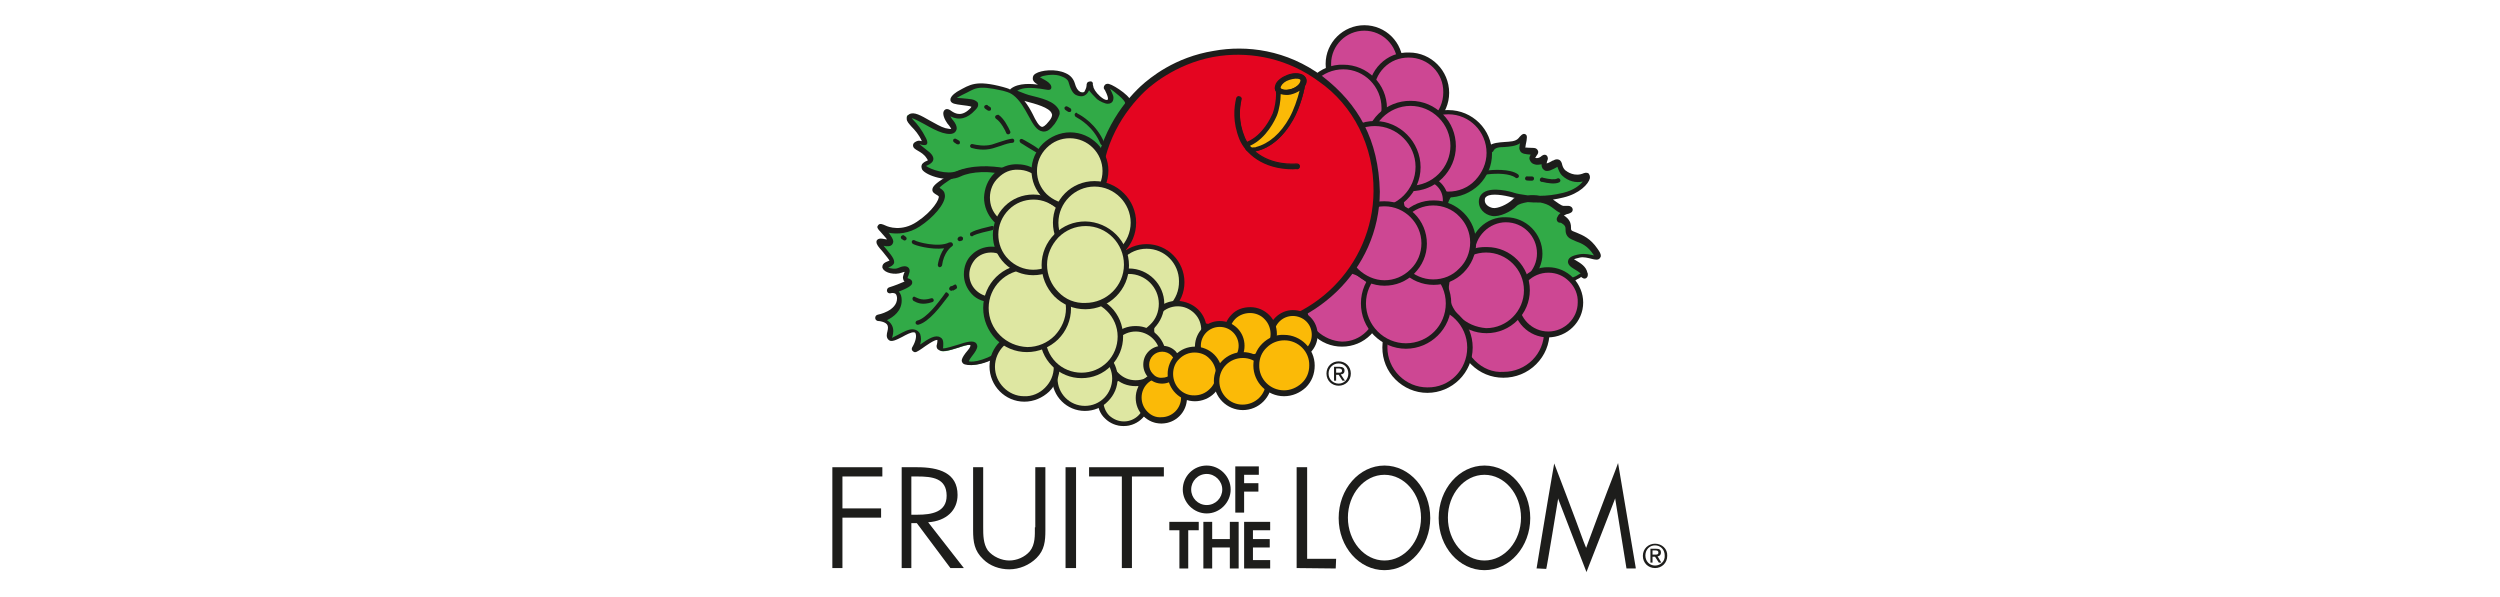 <?xml version="1.0" encoding="utf-8"?>
<!-- Generator: Adobe Illustrator 28.2.0, SVG Export Plug-In . SVG Version: 6.00 Build 0)  -->
<svg version="1.1" id="Livello_1" xmlns="http://www.w3.org/2000/svg" xmlns:xlink="http://www.w3.org/1999/xlink" x="0px" y="0px"
	 viewBox="0 0 595 142" style="enable-background:new 0 0 595 142;" xml:space="preserve">
<style type="text/css">
	.st0{fill:#31AA47;}
	.st1{fill:#1D1D1B;}
	.st2{fill:#CD4793;}
	.st3{fill:#E40520;}
	.st4{fill:#DEE7A2;}
	.st5{fill:#FBBA07;}
</style>
<g>
	<g>
		<path class="st0" d="M268.5,24.6c-0.2-2.1-5.5-5.1-5-4.1c0.5,1,2.2,3.3,0.5,3.6c-1.7,0.2-4.5-2.8-4.5-4.3c0-1.5,0.2,1.5-1,2
			c-1.2,0.5-2.7,0.2-3.5-2.5c-0.7-2.8-6-2.8-7.7-1.8c-1.7,1,0.5,1,1.7,2.8c1.2,1.8-5.2-1.3-8,1c-2.7,2.2,14,2,9.2,8
			c-4.8,6-4.5-6.8-11.7-8.3c-7.2-1.5-8-0.3-11.3,1.7c-3.2,2,6.6,0.4,4.1,3.2c-2.5,2.7-4.6,1.8-5.8,0.8c-1.2-1-0.8,1,0.5,2.5
			c1.3,1.5,1,2.5-1.7,1.7c-2.7-0.8-7-4.3-8.2-3.5c-1.2,0.7,1.7,2.1,3.5,5.8c0.7,1.5-0.2,0.2-1.7,0.7c-1.5,0.5,1.5,1,2.7,3
			c1.2,2,0,1.2-1,2.2c-1,1,5.1,3.5,8.4,2c5.9-2.8,18-0.3,22.4,5.5C254,51.8,269.2,33.1,268.5,24.6z"/>
	</g>
	<g>
		<path class="st0" d="M239.7,40.8c-1.7-0.4-8.9-2-14.2,1.5c-5,3.2-2.3,2.5-1.5,3.7c0.8,1.3-1.8,4.7-5.5,7.2c-3.2,2.1-6.5,1.7-8.2,1
			c-1.7-0.8-0.8-0.3,1,2c1.7,2.3-0.5,1.5-1.7,1.2c-1.5-0.2,0.7,1.7,2,3.5c1.2,1.8,0.7,1.5-0.8,2.3c-1.5,0.7,1.4,1.9,3.2,1.3
			c4-1.5,0,2.3,2,2.5c2.5,0.2-4.5,2.5-4.5,2.5s2.5-0.7,2.5,2c0,3.7-5.3,4.7-5.3,4.7s4,0,3,3.5c-1,3.5,3.6-1,5.8-0.7
			c1.8,0.3,1.2,2.8,0.2,4.5c-1,1.7,7.3-6.4,6-0.7c-0.8,3.2,12-4.4,7,1.5c-4.4,5.2,8.6,1.8,10.8-3.7C243,76.4,257.2,44.6,239.7,40.8z
			"/>
	</g>
	<g>
		<path class="st0" d="M354.7,35c1.6-1.4,5.6-0.1,7.2-2c1.2-1.3,1-0.5,0.5,1.5c-0.3,1.1-0.1,1.4,2.5,1.4c1.5,0-0.5,1.1-0.3,1.7
			c0.2,0.8,1.6,0.9,2.6,0.1c1.3-0.9,0,0.7,0.2,1.5c0.3,0.8,1.4,0.1,2.8-0.6c1.4-0.8,0.6,1,2,2.3c1.2,1.1,3.2,1.9,5.4,0.9
			c1.1-0.5-0.3,3.2-5.5,4.5c-5.2,1.2-9.5,0.7-12,0c-2.5-0.8-7.1-1.5-7.5,1c-0.3,1.6,1,2.8,2.5,3c1.5,0.3,4-1,5.2-2.2
			c1.3-1.2,6.3-2,9.2,0.3c3,2.3,2.2,1.3,3.7,1.5c1.5,0.3-1.5,0.5-2,1.5c-0.5,1,0,0,1.2,1.2c1.2,1.3,0,2.5,1.5,3.3
			c1.5,0.8,3.7,1,5.7,4c2,3-1,0.5-3.8,1c-2.8,0.5-2.5,1.2-1.8,1.7c0.7,0.5,2.7,1.3,3,2.8c0.2,1.5-0.5-0.5-1.3,0.2
			c-0.8,0.8-3,0.7-2,2.5c1,1.8-0.7-1-2-1.3C370.9,66.5,319.9,63.9,354.7,35z"/>
	</g>
	<g>
		<g>
			<path class="st1" d="M246.5,17.5c-0.5,0.3-0.7,0.6-0.7,1.2c0,0,0,0,0,0c0,0.6,0.5,1,1,1.3c0.2,0.1,0.5,0.3,0.8,0.5
				c-0.1,0-0.1-0.3-0.2-0.3c-1.9-0.3-5-0.5-6.8,0.9c-0.1,0.1-0.1,0.1-0.2,0.2c-0.5-0.3-1.1-0.4-1.7-0.6c-6.4-1.7-7.8-0.6-10.7,1
				c0,0-1.8,1-1.8,2c0,0.1,0,0.1,0,0.2c0.2,0.8,1.2,0.9,2.7,1.1c0.6,0.1,1.9,0.2,2.3,0.4c0,0-0.1,0.1-0.1,0.2
				c-2.1,2.3-3.7,1.5-4.7,0.8c-0.9-0.7-1.4-0.4-1.6-0.2c-0.2,0.2-0.3,0.5-0.3,0.8c0,1,0.9,2.4,1.4,2.9c0.3,0.4,0.4,0.6,0.5,0.8
				c-0.2,0-0.6,0-1.4-0.2c-1.1-0.3-2.4-1.1-3.7-1.8c-2.1-1.2-3.8-2.2-4.9-1.5c-0.5,0.3-0.6,0.6-0.6,0.9c0,0.1,0,0.1,0,0.2
				c0,0.6,0.5,1.1,1.1,1.8c0.8,0.8,1.8,1.9,2.5,3.5c-0.4-0.1-0.8-0.2-1.2,0c-0.2,0.1-0.8,0.3-0.9,0.9c0,0,0,0.1,0,0.1
				c0,0.6,0.5,0.9,1.2,1.3c0.7,0.4,1.5,0.9,2,1.7c0.2,0.3,0.3,0.4,0.3,0.6c-0.3,0.1-0.8,0.3-1.2,0.7c-0.2,0.2-0.3,0.5-0.3,0.8
				c0,0.2,0.1,0.5,0.2,0.7c1,1.4,6,3.1,9.1,1.6c5.3-2.5,16.8-0.4,21,5.2c0.5,0.7,1.7,1.7,4,0.8c6-2.3,16.1-16.3,15.5-23.3l0,0
				c0.9-1.3-3.9-4.4-5.1-4.7c-0.6-0.2-1,0.1-1.1,0.3c-0.1,0.1-0.2,0.3-0.2,0.5c0,0.1,0,0.3,0.1,0.4c0,0,0.2,0.3,0.2,0.3
				c0.6,1.2,0.7,1.7,0.7,2c0,0.1,0,0.1-0.1,0.2c0,0,0,0.1-0.1,0.1c-0.5,0-1-0.3-1.7-0.9c-1-0.9-1.6-1.9-1.6-2.4l-0.1-0.3
				c0,0,0,0,0,0c0-0.1,0-0.3,0-0.4c-0.1-0.4-0.4-0.5-0.8-0.4c-0.6,0.1-0.7,0.5-0.7,1c0,0.5-0.4,1.2-0.5,1.4c-0.3,0.4-0.8,0.2-1.1,0
				c-0.5-0.3-0.9-0.9-1.2-2c-0.3-1-1-1.9-2.2-2.4C251.2,16.3,247.8,16.7,246.5,17.5z M252.7,18.2c0.8,0.3,1.4,0.7,1.6,1.3
				c0.4,1.5,1,2.9,2,3.2c2.1,0.8,2.7-0.9,2.9-1.2c0.4,0.6,1.4,1.6,1.9,2.1c0.6,0.5,1.9,1.1,2.5,1.1c1.5,0,1.4-1.3,1.4-1.6
				c0-0.4-0.6-1.5-0.8-2c1.1,0.8,3.6,2.7,3.6,3.5c0,0.2,0,0.4,0,0.6c0,6.7-9.1,19.3-14.6,21.4c-1.5,0.6-2,0.1-2.3-0.3
				c-4.7-6.3-16.9-8.2-23.1-5.6c-2.4,1-6.4-0.4-7.4-1.2c0.1-0.1,3.2-1,0.9-3.2c-0.3-0.3-2.2-1.7-2.5-2c0.1,0,2.8,1.1,1.6-1.4
				c-1-2-2.1-3.4-3-4.3c-0.1-0.1-0.3-0.3-0.4-0.5c0.7,0.2,2.2,1,3.1,1.5c1.4,0.8,2.9,1.6,4.2,2c1.1,0.3,2.6,0.6,3.2-0.4
				c0.1-0.2,0.2-0.4,0.2-0.7c0-0.5-0.3-1.2-0.9-1.9c-0.3-0.3-0.4-0.6-0.6-0.9c2,1,4,0.6,5.9-1.5c0.4-0.4,0.7-0.8,0.7-1.2
				c0-0.2,0-0.4-0.1-0.6c-0.8-0.9-1.9-0.8-3.6-1c-0.2,0-1.2-0.1-1.4-0.1c0.3-0.2,1.5-0.8,1.5-0.8c2.9-1.3,2.9-2.4,9.5-0.9
				c0.7,0.2,1.5,0.4,2.1,0.8c0.1,0.1,0.3,0.2,0.3,0.2c1.7,1.3,2.7,3.2,3.7,5c1.1,2,1.9,3.5,3.4,3.7c1,0.1,1.7-0.4,2.8-1.8
				c0.8-1.1,1.2-2.3,1.2-2.4c0-0.3,0-0.6-0.1-0.8c-1.1-2.3-4.2-2.9-7.3-3.7c-1-0.3-2.1-0.8-2.7-1c1.4-0.9,3.7-0.7,5.4-0.5
				c1.5,0.2,2.5,0.6,2.7-0.1c0.3-1.3-2.1-2.2-2.7-2.6c0,0,0.7-0.3,0.7-0.3C249,17.9,251.1,17.5,252.7,18.2z M248,30.2
				c-0.7-0.1-1.5-1.5-2.2-3c-0.5-1-1.2-2.2-2-3.2c0.1,0,0.2,0.1,0.3,0.1c2.3,0.6,5.7,1.5,6.2,2.9c0,0.1,0.1,0.2,0.1,0.3
				c0,0.4-0.2,0.9-0.7,1.5C248.7,30.1,248.2,30.2,248,30.2z"/>
		</g>
		<g>
			<path class="st1" d="M225.1,42.1c-2.5,1.6-3.2,2.3-3.2,3.1c0,0.6,0.6,0.9,0.9,1.1c0.2,0.1,0.5,0.3,0.6,0.4
				c0.3,0.6-1.4,3.6-5.2,6.1c-3.6,2.4-6.8,1.2-7.4,0.9c-0.9-0.4-1.4-0.6-1.8-0.1c-0.1,0.2-0.2,0.3-0.2,0.4c0,0.3,0.3,0.7,0.7,1.1
				l1.4,1.6c0.1,0.1,0.1,0.2,0.2,0.3c-0.2,0-0.4-0.1-0.6-0.1l-0.6-0.1c-0.7-0.1-1.1,0.2-1.2,0.4c-0.1,0.1-0.1,0.3-0.1,0.4
				c0,0.6,0.5,1.2,1.4,2.2l1.2,1.5c0.2,0.3,0.4,0.6,0.5,0.7c-0.1,0.1-0.2,0.1-0.2,0.1l-0.7,0.3c-0.6,0.3-0.8,0.7-0.8,1.1
				c0,0.2,0,0.3,0.1,0.4c0.5,1.1,2.9,1.6,4.5,1c0.3-0.1,0.6-0.2,0.7-0.2c0,0.1,0,0.2-0.1,0.2c-0.1,0.4-0.3,0.8-0.3,1.2
				c0,0.2,0.1,0.5,0.2,0.7c0,0.1,0.1,0.1,0.2,0.2c-0.9,0.4-2.4,1-3.7,1.4c-0.3,0.1-0.5,0.4-0.5,0.7c0,0.1,0,0.1,0,0.2
				c0.1,0.4,0.5,0.6,0.9,0.5c0.2-0.1,0.8-0.1,1.1,0.1c0.3,0.2,0.4,0.8,0.4,1.1c0,3-4.5,3.9-4.6,3.9c-0.4,0.1-0.6,0.4-0.6,0.8
				c0,0.4,0.4,0.7,0.7,0.7c0.4,0,1.6,0.2,2.1,0.8c0.3,0.4,0.3,0.9,0.1,1.7c-0.1,0.4-0.4,1.4,0.3,2c0.7,0.6,1.8,0,3.2-0.7
				c0.9-0.5,2.2-1.2,2.8-1.1c0.3,0,0.4,0.1,0.4,0.3c0.3,0.6,0,1.9-0.7,3.1c-0.4,0.6-0.1,1,0.1,1.1c0.5,0.5,1,0.1,2.2-0.7
				c0.7-0.5,2.9-2.1,3.6-2c0,0,0,0.1,0,0.2c0,0.2,0,0.4-0.1,0.8c0,0.2-0.1,0.3-0.1,0.4c0,0.5,0.2,0.8,0.4,0.9
				c0.8,0.7,2.4,0.3,4.9-0.5c0.8-0.3,2-0.7,2.7-0.6c0.2,0.2-0.1,0.7-0.5,1.2c-1.9,2.2-1.5,2.7-1.4,2.9c0.2,0.5,0.8,0.7,2.2,0.7
				c2.8-0.1,7.9-1.6,10.5-6.8c0,0,0.4-1,0.4-1c6.5-15.9,8.1-27.2,4.8-33.5c-1.5-2.8-4-4.6-7.4-5.4l0,0
				C232.1,38.9,227.6,40.5,225.1,42.1z M225.9,42.9c2.3-1.5,6.5-2.9,13.7-1.4l0,0c3,0.7,5.2,2.2,6.5,4.7c3.2,6,1.5,17.1-4.9,32.9
				l-0.4,1.1c-1,2.6-5,5-8.2,5.7c-1.4,0.3-1.9,0.1-2,0.1c0-0.1,0.1-0.4,0.7-1.2c0.8-1,1.3-1.8,1.3-2.4c0-0.2-0.1-0.4-0.2-0.6
				c-0.6-0.9-2.2-0.5-4.6,0.3c-1.1,0.3-2.8,0.9-3.4,0.8c0.1-0.2,0.1-0.7,0.1-1.1c0-0.6-0.1-1.2-0.7-1.5c-1.1-0.7-2.7,0.2-4.8,1.7
				c0.1-0.4,0.2-0.9,0.2-1.3c0-0.4-0.1-0.9-0.2-1.2c-0.3-0.6-0.8-1-1.5-1.1c-1.1-0.2-2.5,0.6-3.8,1.3c-0.4,0.2-1,0.5-1.4,0.7
				c0-0.1,0-0.2,0.1-0.3c0.1-0.4,0.2-0.9,0.2-1.3c0-0.7-0.2-1.3-0.6-1.8c-0.2-0.3-0.6-0.6-0.9-0.8c1.6-0.8,3.5-2.2,3.5-4.7
				c0,0,0,0,0,0c0-0.9-0.2-1.6-0.7-2.1c2.9-1.1,3.2-1.7,3.2-2.1c0-0.1,0-0.1,0-0.2c0-0.3-0.3-0.7-1.1-0.9c0-0.2,0.1-0.4,0.2-0.6
				c0.1-0.4,0.3-0.8,0.3-1.1c0-0.3-0.1-0.6-0.3-0.8c-0.5-0.5-1.4-0.4-2.5,0.1c-0.7,0.3-1.7,0.1-2.3-0.1c0.1-0.1,0.2-0.1,0.2-0.1
				c0.5-0.2,1-0.5,1.2-1c0-0.1,0-0.2,0-0.3c0-0.5-0.3-1-0.8-1.7l-1.3-1.6c-0.1-0.2-0.3-0.3-0.4-0.5c0.9,0.2,1.7,0.2,2.1-0.4
				c0.1-0.2,0.2-0.4,0.2-0.6c0-0.5-0.4-1.1-0.8-1.7c0,0-0.1-0.2-0.3-0.4c2.1,0.4,4.8,0.2,7.4-1.5c3.2-2.1,6-5.3,6-7.3
				c0-0.3-0.1-0.6-0.2-0.9c-0.3-0.5-0.8-0.8-1.1-1C223.8,44.4,224.4,43.9,225.9,42.9z"/>
		</g>
		<g>
			<path class="st1" d="M361.4,32.9c-0.7,0.8-2,0.8-3.4,0.9c-1.3,0.1-2.7,0.2-3.6,0.9c0,0,0,0,0,0c-9.5,7.9-13.5,14.7-11.8,20.1
				c2.5,8.2,16.9,11.2,28.5,12.3l0.7,0.1c0.4,0.1,1.3,1,1.6,1.3c0.3,0.3,0.7,0.8,1.3,0.4c0.2-0.2,0.3-0.3,0.3-0.5
				c0-0.3-0.2-0.6-0.4-1c-0.1-0.2-0.1-0.4-0.1-0.4c0,0,0,0,0,0c0-0.1,0.6-0.3,0.8-0.5c0.4-0.2,0.7-0.3,1-0.6c0.1,0,0.1,0.1,0.1,0.1
				c0.2,0.1,0.6,0.5,1.1,0.2c0.3-0.2,0.4-0.5,0.4-0.8c0-0.2,0-0.4-0.1-0.5c-0.3-1.5-1.7-2.3-2.7-2.9c0,0-0.5-0.3-0.5-0.3
				c0.2-0.1,0.6-0.2,1.4-0.4c0.9-0.2,2,0.1,2.8,0.3c0.8,0.2,1.6,0.4,2-0.2c0.1-0.2,0.2-0.3,0.2-0.5c0-0.5-0.3-1-0.8-1.7
				c-1.7-2.5-3.5-3.2-4.9-3.8l-1-0.4c-0.4-0.2-0.4-0.3-0.4-0.9c0-0.6-0.1-1.4-0.9-2.2c-0.3-0.3-0.6-0.5-0.8-0.6
				c0.3-0.2,0.8-0.4,1-0.4c0.6-0.2,1.1-0.4,1.1-1c0,0,0-0.1,0-0.1c-0.1-0.6-0.7-0.8-1-0.8l-1.1,0c-0.2,0-0.4,0.1-2.3-1.3
				c-0.1-0.1-0.2-0.1-0.3-0.2c0.8-0.1,1.6-0.3,2.5-0.5c3.8-0.9,6-3.2,6.3-4.6c0-0.1,0-0.2,0-0.3c0-0.4-0.2-0.6-0.3-0.8
				c-0.1-0.1-0.5-0.3-1.1-0.1c-2.2,1-4-0.3-4.5-0.7c-0.4-0.4-0.6-0.9-0.7-1.3c-0.1-0.5-0.3-1-0.8-1.2c-0.5-0.2-1,0-1.3,0.2l-0.1,0
				c-0.5,0.3-1.1,0.6-1.5,0.7c0-0.2,0.1-0.3,0.1-0.5c0.1-0.2,0.2-0.5,0.2-0.7c0-0.2-0.1-0.5-0.3-0.7c-0.5-0.4-1.1,0-1.4,0.3
				c-0.4,0.3-0.9,0.4-1.2,0.3c-0.1,0-0.1,0-0.1-0.1c0.1-0.1,0.2-0.2,0.2-0.3c0.2-0.3,0.5-0.6,0.5-1c0-0.1,0-0.2-0.1-0.4
				c-0.3-0.6-0.9-0.6-1.2-0.6c-1.1,0-1.6-0.1-1.8-0.1c0-0.1,0.1-0.3,0.1-0.3l0-0.2c0.2-0.9,0.3-1.5,0.3-1.9c0-0.4-0.1-0.7-0.5-0.8
				C362.4,31.7,361.8,32.4,361.4,32.9z M358,35c1.3-0.1,2.7-0.2,3.8-0.9c0,0-0.1,0.3-0.1,0.3c0,0.2-0.1,0.5-0.1,0.8
				c0,0.3,0.1,0.6,0.3,0.9c0.4,0.5,1.1,0.6,2.4,0.7c-0.2,0.3-0.3,0.6-0.3,0.9c0,0.1,0,0.2,0.1,0.4c0.2,0.5,0.6,0.9,1.1,1
				c0.5,0.2,1.1,0.1,1.7,0c0,0.1,0,0.1,0,0.2c0,0.2,0,0.3,0.1,0.5c0.1,0.4,0.4,0.6,0.7,0.8c0.8,0.3,1.7-0.2,3-0.9c0,0,0,0,0,0
				c0,0,0,0.1,0,0.1c0.2,0.5,0.4,1.3,1.1,2c1.4,1.3,3.2,1.8,4.9,1.4c-0.7,0.9-2.2,2.1-4.7,2.7c-2.1,0.5-3.9,0.7-5.5,0.7
				c-1-0.2-2-0.2-2.9-0.1c-1.5-0.2-2.6-0.4-3.2-0.6c-0.8-0.3-5.2-1.5-7.3-0.1c-0.6,0.4-1,1-1.1,1.7c-0.3,2.1,1.3,3.6,3.1,3.9
				c1.8,0.3,4.5-1,5.9-2.4c0.4-0.4,1.4-0.7,2.6-0.9c0.9,0.1,1.9,0.1,3,0.1c1,0.2,1.9,0.5,2.7,1.1c1,0.8,1.6,1.2,2.1,1.4
				c-0.2,0.2-0.5,0.4-0.6,0.7c-0.2,0.3-0.3,0.5-0.3,0.8c0,0.1,0,0.2,0.1,0.4c0.2,0.4,0.6,0.4,0.7,0.4c0.2,0,0.4,0.1,0.9,0.5
				c0.4,0.4,0.4,0.7,0.4,1.2c0,0.6,0.1,1.6,1.3,2.2c0,0,1.1,0.5,1.1,0.5c1.4,0.5,2.9,1.1,4.3,3.3c0,0.1,0.1,0.1,0.1,0.1
				c-0.9-0.2-2.1-0.5-3.4-0.3c-1.8,0.3-2.7,0.8-2.8,1.6c-0.1,0.3,0,0.9,0.8,1.5c0,0,0.6,0.4,0.6,0.4c0.5,0.3,1.2,0.7,1.6,1.1
				c-0.2,0.1-0.5,0.2-0.6,0.3c-0.1,0.1-0.5,0.3-0.7,0.4c-0.6,0.2-1.2,0.5-1.5,1.2c-0.3-0.2-0.7-0.4-1-0.5c0,0-0.8-0.1-0.8-0.1
				c-16.1-1.5-26-5.6-27.8-11.5c-0.2-0.7-0.3-1.4-0.3-2.2c0-4.6,4-10.2,11.9-16.7C355.7,35.1,356.9,35,358,35z M370,38L370,38
				L370,38z M355.3,49.5c-1-0.2-2.1-0.9-1.9-2.1c0-0.3,0.2-0.5,0.5-0.7c1.1-0.7,3.9-0.3,6.1,0.3c0.1,0,0.3,0.1,0.5,0.1
				c-0.2,0.1-0.4,0.2-0.5,0.4C358.7,48.7,356.4,49.7,355.3,49.5z"/>
		</g>
	</g>
	<g>
		<path class="st2" d="M358.4,68.4c4.5,0,8.1-3.6,8.1-8.1c0-4.5-3.6-8.1-8.1-8.1c-4.5,0-8.1,3.6-8.1,8.1
			C350.3,64.7,353.9,68.4,358.4,68.4z"/>
	</g>
	<g>
		<path class="st1" d="M352.3,54.1c-1.6,1.6-2.6,3.8-2.6,6.1c0,2.3,0.9,4.5,2.5,6.2c1.6,1.6,3.8,2.6,6.1,2.6l0,0
			c2.3,0,4.5-0.9,6.2-2.5c1.6-1.6,2.6-3.8,2.6-6.1c0-4.8-3.9-8.7-8.7-8.7C356.1,51.6,353.9,52.5,352.3,54.1z M353.2,65.5
			c-1.4-1.4-2.2-3.2-2.2-5.2c0-2,0.8-3.8,2.2-5.2c1.4-1.4,3.3-2.2,5.2-2.2c4.1,0,7.4,3.3,7.4,7.4c0,2-0.8,3.8-2.2,5.2
			c-1.4,1.4-3.2,2.2-5.2,2.2l0,0C356.4,67.6,354.6,66.9,353.2,65.5z"/>
	</g>
	<g>
		<path class="st2" d="M324.7,23.9c4.8,0,8.7-3.9,8.7-8.6c0-4.8-3.9-8.7-8.6-8.7c-4.8,0-8.7,3.9-8.7,8.6
			C316.1,20,319.9,23.9,324.7,23.9z"/>
	</g>
	<g>
		<path class="st1" d="M315.5,15.2c0,5.1,4.1,9.2,9.2,9.2l0,0c5.1,0,9.2-4.1,9.2-9.2c0-5.1-4.1-9.2-9.2-9.2
			C319.7,6,315.5,10.1,315.5,15.2z M324.7,23.1L324.7,23.1c-4.4,0-7.9-3.6-7.9-7.9c0-4.4,3.6-7.9,7.9-7.9c4.4,0,7.9,3.6,7.9,7.9
			C332.6,19.6,329.1,23.1,324.7,23.1z"/>
	</g>
	<g>
		<path class="st2" d="M335.2,31c5,0,9-4,9-9c0-5-4-9-9-9c-5,0-9,4-9,9C326.2,26.9,330.2,31,335.2,31z"/>
	</g>
	<g>
		<path class="st1" d="M328.5,15.2c-1.8,1.8-2.8,4.2-2.8,6.8c0,5.3,4.3,9.6,9.6,9.6l0,0c5.3,0,9.6-4.3,9.6-9.5
			c0-5.3-4.3-9.6-9.5-9.6C332.7,12.4,330.3,13.4,328.5,15.2z M335.2,30.2L335.2,30.2c-4.6,0-8.3-3.7-8.2-8.3c0-2.2,0.9-4.3,2.4-5.8
			c1.6-1.6,3.6-2.4,5.9-2.4c4.6,0,8.3,3.7,8.2,8.3C343.5,26.6,339.8,30.3,335.2,30.2z"/>
	</g>
	<g>
		<path class="st2" d="M344.7,46.4c5.5,0,9.9-4.4,9.9-9.9c0-5.5-4.4-9.9-9.9-9.9c-5.5,0-9.9,4.4-9.9,9.9
			C334.8,41.9,339.2,46.4,344.7,46.4z"/>
	</g>
	<g>
		<path class="st1" d="M337.3,29.1c-2,2-3.1,4.6-3.1,7.4c0,2.8,1.1,5.4,3,7.4c2,2,4.6,3.1,7.4,3.1l0,0c2.8,0,5.4-1.1,7.4-3
			c2-2,3.1-4.6,3.1-7.4c0-5.8-4.7-10.4-10.4-10.4C341.9,26.1,339.3,27.1,337.3,29.1z M344.7,45.6L344.7,45.6c-2.4,0-4.7-1-6.5-2.7
			c-1.7-1.7-2.7-4-2.7-6.5c0-2.4,1-4.7,2.7-6.5c1.7-1.7,4-2.7,6.5-2.7c5,0,9.1,4.1,9.1,9.2c0,2.4-1,4.7-2.7,6.5
			C349.4,44.7,347.1,45.6,344.7,45.6z"/>
	</g>
	<g>
		<path class="st2" d="M338.7,53.1c3,0,5.4-2.4,5.4-5.4c0-3-2.4-5.4-5.4-5.4c-3,0-5.4,2.4-5.4,5.4C333.4,50.7,335.8,53.1,338.7,53.1
			z"/>
	</g>
	<g>
		<path class="st1" d="M334.5,43.5c-1.1,1.1-1.8,2.6-1.8,4.2c0,1.6,0.6,3.1,1.8,4.3c1.1,1.1,2.6,1.8,4.2,1.8c0,0,0,0,0,0
			c3.3,0,6-2.7,6-6c0-3.3-2.7-6-6-6C337.1,41.8,335.6,42.4,334.5,43.5z M335.5,51c-0.9-0.9-1.4-2-1.4-3.3c0-1.2,0.5-2.4,1.4-3.3
			c0.9-0.9,2-1.4,3.3-1.4c2.6,0,4.6,2.1,4.6,4.6c0,2.6-2.1,4.6-4.6,4.6c0,0,0,0,0,0C337.5,52.4,336.3,51.9,335.5,51z"/>
	</g>
	<g>
		<path class="st2" d="M319.7,35.6c5.5,0,9.9-4.4,9.9-9.9c0-5.5-4.4-9.9-9.9-9.9c-5.5,0-9.9,4.4-9.9,9.9
			C309.8,31.2,314.2,35.6,319.7,35.6z"/>
	</g>
	<g>
		<path class="st1" d="M312.4,18.3c-2,2-3.1,4.6-3.1,7.4c0,2.8,1.1,5.4,3,7.4c2,2,4.6,3.1,7.4,3.1c5.7,0,10.4-4.7,10.4-10.4
			c0-5.8-4.7-10.4-10.4-10.4C317,15.3,314.3,16.4,312.4,18.3z M319.7,34.9c-2.4,0-4.7-1-6.5-2.7c-1.7-1.7-2.7-4-2.7-6.5
			c0-2.4,1-4.7,2.7-6.5c1.7-1.7,4-2.7,6.5-2.7c5,0,9.1,4.1,9.1,9.2C328.9,30.8,324.8,34.9,319.7,34.9z"/>
	</g>
	<g>
		<path class="st2" d="M335.7,44.9c5.7,0,10.3-4.6,10.3-10.2c0-5.7-4.6-10.2-10.2-10.3c-5.7,0-10.3,4.6-10.3,10.2
			C325.5,40.3,330,44.9,335.7,44.9z"/>
	</g>
	<g>
		<path class="st1" d="M324.9,34.7c0,5.9,4.8,10.8,10.8,10.8l0,0c2.9,0,5.6-1.1,7.6-3.1c2-2,3.2-4.7,3.2-7.6c0-2.9-1.1-5.6-3.1-7.6
			c-2-2-4.7-3.2-7.6-3.2C329.8,23.9,324.9,28.7,324.9,34.7z M335.7,44.2L335.7,44.2c-5.2,0-9.5-4.3-9.5-9.5c0-5.2,4.3-9.5,9.5-9.5
			c2.5,0,4.9,1,6.7,2.8c1.8,1.8,2.8,4.2,2.8,6.7c0,2.5-1,4.9-2.8,6.7C340.6,43.2,338.2,44.2,335.7,44.2z"/>
	</g>
	<g>
		<path class="st2" d="M327.2,50.1c5.8,0,10.4-4.7,10.4-10.4c0-5.8-4.7-10.4-10.4-10.4c-5.8,0-10.4,4.7-10.4,10.4
			C316.8,45.5,321.4,50.1,327.2,50.1z"/>
	</g>
	<g>
		<path class="st1" d="M316.2,39.7c0,6,4.9,11,10.9,11l0,0c6,0,11-4.9,11-10.9c0-6-4.9-11-10.9-11C321.2,28.8,316.3,33.7,316.2,39.7
			z M327.2,49.4L327.2,49.4c-5.3,0-9.7-4.4-9.7-9.7c0-5.3,4.4-9.7,9.7-9.7c5.3,0,9.7,4.4,9.7,9.7C336.9,45.1,332.5,49.4,327.2,49.4z
			"/>
	</g>
	<g>
		<path class="st2" d="M357.9,89.4c5.8,0,10.4-4.7,10.4-10.4c0-5.8-4.7-10.4-10.4-10.4c-5.8,0-10.4,4.7-10.4,10.4
			C347.5,84.8,352.1,89.4,357.9,89.4z"/>
	</g>
	<g>
		<path class="st1" d="M346.9,79c0,2.9,1.1,5.7,3.2,7.7c2.1,2.1,4.8,3.2,7.7,3.2l0,0c2.9,0,5.7-1.1,7.8-3.2c2.1-2.1,3.2-4.8,3.2-7.7
			c0-2.9-1.1-5.7-3.2-7.7c-2.1-2.1-4.8-3.2-7.7-3.2C351.9,68.1,346.9,73,346.9,79z M351,85.8c-1.8-1.8-2.8-4.3-2.8-6.8
			c0-5.3,4.4-9.7,9.7-9.7c2.6,0,5,1,6.8,2.8c1.8,1.8,2.8,4.3,2.8,6.8c0,2.6-1,5-2.8,6.8c-1.8,1.8-4.3,2.8-6.8,2.8l0,0
			C355.3,88.7,352.9,87.7,351,85.8z"/>
	</g>
	<g>
		<path class="st2" d="M368.5,79.6c4.3,0,7.8-3.5,7.8-7.8c0-4.3-3.5-7.8-7.8-7.8c-4.3,0-7.8,3.5-7.8,7.8
			C360.7,76.1,364.2,79.6,368.5,79.6z"/>
	</g>
	<g>
		<path class="st1" d="M360.1,71.9c0,4.6,3.7,8.4,8.3,8.4c4.6,0,8.4-3.7,8.4-8.3c0-2.2-0.9-4.3-2.4-5.9c-1.6-1.6-3.7-2.5-5.9-2.5
			C363.9,63.5,360.1,67.2,360.1,71.9z M368.5,78.9c-3.9,0-7-3.2-7-7c0-3.9,3.2-7,7-7c1.9,0,3.6,0.7,5,2.1c1.3,1.3,2.1,3.1,2,5
			C375.5,75.8,372.3,78.9,368.5,78.9z"/>
	</g>
	<g>
		<path class="st2" d="M353.7,78.7c5.4,0,9.7-4.3,9.7-9.7c0-5.4-4.3-9.7-9.7-9.7c-5.4,0-9.7,4.3-9.7,9.7
			C344,74.3,348.4,78.6,353.7,78.7z"/>
	</g>
	<g>
		<path class="st1" d="M346.5,61.7c-1.9,1.9-3,4.5-3,7.3c0,2.7,1.1,5.3,3,7.3c1.9,1.9,4.5,3,7.3,3l0,0c5.7,0,10.3-4.6,10.3-10.2
			c0-5.7-4.6-10.3-10.2-10.3C351,58.7,348.4,59.7,346.5,61.7z M347.4,75.3c-1.7-1.7-2.6-3.9-2.6-6.3c0-2.4,0.9-4.6,2.6-6.3
			c1.7-1.7,4-2.6,6.3-2.6c4.9,0,9,4,9,9c0,4.9-4,9-9,9l0,0C351.3,77.9,349.1,77,347.4,75.3z"/>
	</g>
	<g>
		<path class="st2" d="M339.7,92.8c5.6,0,10.1-4.5,10.1-10.1c0-5.6-4.5-10.1-10.1-10.1c-5.6,0-10.1,4.5-10.1,10.1
			C329.7,88.3,334.2,92.8,339.7,92.8z"/>
	</g>
	<g>
		<path class="st1" d="M329,82.7c0,2.9,1.1,5.6,3.1,7.6c2,2,4.7,3.2,7.6,3.2l0,0c5.9,0,10.8-4.8,10.8-10.8c0-5.9-4.8-10.8-10.8-10.8
			C333.8,72,329,76.8,329,82.7z M339.7,92.2L339.7,92.2c-2.5,0-4.9-1-6.7-2.8c-1.8-1.8-2.8-4.2-2.8-6.7c0-5.2,4.3-9.5,9.5-9.5
			c5.2,0,9.5,4.3,9.5,9.5C349.2,88,345,92.3,339.7,92.2z"/>
	</g>
	<g>
		<path class="st2" d="M319.4,81.9c5,0,9-4,9-9c0-5-4-9-9-9c-5,0-9,4-9,9C310.4,77.9,314.4,81.9,319.4,81.9z"/>
	</g>
	<g>
		<path class="st1" d="M309.8,72.9c0,2.6,1,5,2.8,6.8c1.8,1.8,4.2,2.8,6.8,2.8l0,0c2.6,0,5-1,6.8-2.8c1.8-1.8,2.8-4.2,2.8-6.8
			c0-5.3-4.3-9.6-9.5-9.6C314.1,63.3,309.8,67.6,309.8,72.9z M313.5,78.8c-1.6-1.6-2.4-3.6-2.4-5.8c0-4.6,3.7-8.3,8.3-8.2
			c4.6,0,8.3,3.7,8.2,8.3c0,2.2-0.9,4.3-2.4,5.8c-1.6,1.6-3.6,2.4-5.8,2.4c0,0,0,0,0,0C317.2,81.2,315.1,80.3,313.5,78.8z"/>
	</g>
	<g>
		<path class="st2" d="M334.6,82.5c5.7,0,10.3-4.6,10.3-10.2c0-5.7-4.6-10.3-10.2-10.3c-5.7,0-10.3,4.6-10.3,10.2
			C324.4,77.9,329,82.5,334.6,82.5z"/>
	</g>
	<g>
		<path class="st1" d="M323.9,72.2c0,2.9,1.1,5.6,3.1,7.6c2,2,4.7,3.2,7.6,3.2l0,0c5.9,0,10.8-4.8,10.8-10.8
			c0-5.9-4.8-10.8-10.8-10.8C328.7,61.4,323.9,66.3,323.9,72.2z M334.6,81.7L334.6,81.7c-2.5,0-4.9-1-6.7-2.8
			c-1.8-1.8-2.8-4.2-2.8-6.7c0-5.2,4.3-9.5,9.5-9.5c5.2,0,9.5,4.3,9.5,9.5C344.1,77.5,339.9,81.7,334.6,81.7z"/>
	</g>
	<g>
		<path class="st2" d="M341.1,67.3c5.3,0,9.6-4.3,9.6-9.5c0-5.3-4.3-9.5-9.5-9.6c-5.3,0-9.6,4.3-9.6,9.5
			C331.6,63,335.9,67.3,341.1,67.3z"/>
	</g>
	<g>
		<path class="st1" d="M331.1,57.7c0,5.6,4.5,10.1,10.1,10.1l0,0c2.7,0,5.2-1,7.1-2.9c1.9-1.9,3-4.4,3-7.1c0-2.7-1-5.2-2.9-7.1
			c-1.9-1.9-4.4-3-7.1-3C335.6,47.6,331.1,52.2,331.1,57.7z M341.1,66.5L341.1,66.5c-4.8,0-8.8-4-8.8-8.8c0-4.8,4-8.8,8.8-8.8
			c2.3,0,4.6,0.9,6.2,2.6c1.7,1.7,2.6,3.9,2.6,6.2c0,2.3-0.9,4.6-2.6,6.2C345.7,65.6,343.5,66.5,341.1,66.5z"/>
	</g>
	<g>
		<path class="st2" d="M329.5,67.4c5.3,0,9.6-4.3,9.6-9.5c0-5.3-4.3-9.5-9.5-9.6c-5.3,0-9.6,4.3-9.6,9.5
			C320,63.1,324.3,67.4,329.5,67.4z"/>
	</g>
	<g>
		<path class="st1" d="M319.5,57.9c0,2.7,1,5.2,2.9,7.1c1.9,1.9,4.4,3,7.1,3l0,0c2.7,0,5.2-1,7.1-2.9c1.9-1.9,3-4.4,3-7.1
			c0-5.6-4.5-10.1-10.1-10.1C324,47.8,319.5,52.3,319.5,57.9z M323.3,64.1c-1.7-1.7-2.6-3.9-2.6-6.2c0-4.8,4-8.8,8.8-8.8
			c4.8,0,8.8,4,8.8,8.8c0,2.3-0.9,4.6-2.6,6.2c-1.7,1.7-3.9,2.6-6.2,2.6l0,0C327.2,66.7,325,65.7,323.3,64.1z"/>
	</g>
	<g>
		<path class="st3" d="M314.1,18.8c8.3,5.8,13.4,15.8,13.4,26.7c0,18.3-14.9,33.2-33.3,33.2c-18.3,0-33.2-14.9-33.2-33.3
			c0-9.7,4.5-18,10.7-24.4c2-2.1,10.3-7.8,18.5-8.5C298.5,11.7,305.1,12.6,314.1,18.8z"/>
	</g>
	<g>
		<path class="st1" d="M288.9,12.1c-9.3,1.5-15.2,6.4-17.4,8.4c-4.4,4.1-10.7,12.3-11.5,24.8c-0.6,9.1,3.8,17.8,10.2,24.2
			c6.4,6.4,14.8,10.2,23.9,10c18.5-0.6,34.2-15.1,34.3-33.8c0,0,0-0.1,0-0.1c-0.3-12.4-5.1-20.8-13.6-27.4
			C306.2,11.8,296.6,10.7,288.9,12.1z M294.3,77.8c-8.7,0-16.8-3.4-22.9-9.5c-6.1-6.1-9.3-14.4-9.3-23c0-10.9,5.5-18.9,10.4-23.6
			c2-1.9,8.6-7.2,17.9-8.4c7.7-1,16.2,0.7,23.5,6.1l0,0c8.2,5.7,13.1,15.4,13,26.1C326.8,63.3,312.2,77.8,294.3,77.8z M314.5,18.2
			L314.5,18.2L314.5,18.2L314.5,18.2z"/>
	</g>
	<g>
		<path class="st4" d="M235.9,71.3c3.3,0,6-2.7,6-6c0-3.3-2.7-6-6-6c-3.3,0-6,2.7-6,6C229.9,68.6,232.6,71.3,235.9,71.3z"/>
	</g>
	<g>
		<path class="st1" d="M231.3,60.6c-1.3,1.2-1.9,2.9-1.9,4.7c0,1.8,0.7,3.4,1.9,4.7c1.2,1.3,2.9,1.9,4.7,1.9l0,0
			c3.7,0,6.6-3,6.6-6.6c0-3.7-3-6.6-6.6-6.6C234.2,58.7,232.5,59.4,231.3,60.6z M232.2,69c-1-1-1.5-2.3-1.5-3.7
			c0-1.4,0.6-2.7,1.5-3.7c1-1,2.3-1.5,3.7-1.5c2.9,0,5.3,2.4,5.3,5.3c0,2.9-2.4,5.3-5.3,5.2l0,0C234.5,70.6,233.2,70,232.2,69z"/>
	</g>
	<g>
		<path class="st4" d="M267.5,101.4c3.1,0,5.7-2.5,5.7-5.6c0-3.1-2.5-5.7-5.6-5.7c-3.1,0-5.7,2.5-5.7,5.6
			C261.8,98.8,264.4,101.4,267.5,101.4z"/>
	</g>
	<g>
		<path class="st1" d="M261.2,95.2c0,1.7,0.6,3.3,1.8,4.4c1.2,1.2,2.8,1.8,4.4,1.8h0c3.5,0,6.3-2.8,6.3-6.3c0-3.5-2.8-6.3-6.3-6.3
			C264.1,88.9,261.2,91.8,261.2,95.2z M264,98.9c-0.9-0.9-1.4-2.2-1.4-3.5c0-2.7,2.2-4.9,4.9-4.9c2.7,0,4.9,2.2,4.9,4.9
			c0,2.7-2.2,4.9-4.9,4.9l0,0C266.2,100.3,265,99.8,264,98.9z"/>
	</g>
	<g>
		<path class="st4" d="M272.9,75.6c4.7,0,8.5-3.8,8.5-8.5c0-4.7-3.8-8.5-8.5-8.5c-4.7,0-8.5,3.8-8.5,8.5
			C264.4,71.8,268.2,75.6,272.9,75.6z"/>
	</g>
	<g>
		<path class="st1" d="M266.5,60.7c-1.7,1.7-2.7,4-2.7,6.4c0,2.4,0.9,4.7,2.6,6.4c1.7,1.7,4,2.7,6.4,2.7l0,0c5,0,9.1-4,9.1-9
			c0-5-4-9.1-9-9.1C270.5,58.1,268.3,59,266.5,60.7z M272.9,74.8L272.9,74.8c-2.1,0-4-0.8-5.5-2.3c-1.5-1.5-2.3-3.4-2.3-5.5
			c0-2.1,0.8-4,2.3-5.5c1.5-1.5,3.4-2.3,5.5-2.3c4.3,0,7.7,3.5,7.7,7.7C280.7,71.4,277.2,74.9,272.9,74.8z"/>
	</g>
	<g>
		<path class="st4" d="M280.3,84.9c3.5,0,6.4-2.8,6.4-6.4c0-3.5-2.8-6.4-6.3-6.4c-3.5,0-6.4,2.8-6.4,6.4
			C273.9,82,276.8,84.9,280.3,84.9z"/>
	</g>
	<g>
		<path class="st1" d="M273.3,78.5c0,3.8,3.1,7,7,7c1.9,0,3.6-0.7,4.9-2c1.3-1.3,2-3.1,2-4.9c0-1.9-0.7-3.6-2-4.9
			c-1.3-1.3-3.1-2-4.9-2.1C276.4,71.5,273.3,74.6,273.3,78.5z M280.3,84.1c-3.1,0-5.6-2.5-5.6-5.6c0-3.1,2.5-5.6,5.6-5.6
			c1.5,0,2.9,0.6,4,1.7c1.1,1.1,1.6,2.5,1.6,4c0,1.5-0.6,2.9-1.6,4C283.2,83.5,281.8,84.1,280.3,84.1z"/>
	</g>
	<g>
		<path class="st4" d="M268.3,80c4.3,0,7.9-3.5,7.9-7.8c0-4.3-3.5-7.9-7.8-7.9c-4.3,0-7.9,3.5-7.9,7.8C260.5,76.5,264,80,268.3,80z"
			/>
	</g>
	<g>
		<path class="st1" d="M262.7,66.3c-1.6,1.6-2.5,3.7-2.5,6c0,4.6,3.8,8.4,8.4,8.4c2.2,0,4.4-0.9,6-2.5c1.6-1.6,2.5-3.7,2.5-5.9
			c0-4.6-3.8-8.4-8.4-8.4C266.4,63.9,264.3,64.7,262.7,66.3z M268.7,79.4c-3.9,0-7.1-3.2-7.1-7.1c0-1.9,0.7-3.7,2.1-5
			c1.3-1.3,3.1-2.1,5-2.1c3.9,0,7.1,3.2,7.1,7.1c0,1.9-0.7,3.7-2.1,5C272.3,78.7,270.6,79.4,268.7,79.4z"/>
	</g>
	<g>
		<path class="st4" d="M270.3,91.2c3.6,0,6.5-2.9,6.6-6.5c0-3.6-2.9-6.5-6.5-6.5c-3.6,0-6.5,2.9-6.6,6.5
			C263.7,88.3,266.6,91.2,270.3,91.2z"/>
	</g>
	<g>
		<path class="st1" d="M263.1,84.7c0,1.9,0.7,3.7,2.1,5.1c1.3,1.4,3.1,2.1,5.1,2.1h0c1.9,0,3.7-0.7,5.1-2.1c1.4-1.3,2.1-3.1,2.1-5
			c0-1.9-0.7-3.7-2.1-5.1c-1.3-1.3-3.1-2.1-5-2.1C266.3,77.5,263.1,80.7,263.1,84.7z M266.2,88.8c-1.1-1.1-1.7-2.5-1.7-4.1
			c0-3.2,2.6-5.8,5.8-5.8c1.5,0,3,0.6,4.1,1.7c1.1,1.1,1.7,2.5,1.7,4.1c0,1.5-0.6,3-1.7,4.1c-1.1,1.1-2.5,1.7-4.1,1.7h0
			C268.7,90.5,267.3,89.9,266.2,88.8z"/>
	</g>
	<g>
		<path class="st4" d="M257.9,97.5c4,0,7.3-3.2,7.3-7.2c0-4-3.2-7.3-7.2-7.3c-4,0-7.3,3.2-7.3,7.2C250.7,94.2,253.9,97.5,257.9,97.5
			z"/>
	</g>
	<g>
		<path class="st1" d="M252.7,84.5c-1.5,1.5-2.3,3.4-2.3,5.5c0,4.3,3.5,7.8,7.8,7.8l0,0c2.1,0,4.1-0.8,5.5-2.3
			c1.5-1.5,2.3-3.4,2.3-5.5c0-4.3-3.5-7.8-7.8-7.8C256.2,82.2,254.2,83.1,252.7,84.5z M258.2,96.6L258.2,96.6
			c-3.6,0-6.5-2.9-6.5-6.5c0-1.7,0.7-3.4,1.9-4.6c1.2-1.2,2.9-1.9,4.6-1.9c3.6,0,6.5,2.9,6.5,6.5c0,1.7-0.7,3.4-1.9,4.6
			C261.6,95.9,260,96.6,258.2,96.6z"/>
	</g>
	<g>
		<path class="st4" d="M243.9,95c4.3,0,7.8-3.5,7.8-7.8c0-4.3-3.5-7.8-7.8-7.8c-4.3,0-7.8,3.5-7.8,7.8C236.1,91.5,239.6,95,243.9,95
			z"/>
	</g>
	<g>
		<path class="st1" d="M235.5,87.2c0,4.6,3.7,8.4,8.3,8.4l0,0c2.2,0,4.3-0.9,5.9-2.4c1.6-1.6,2.5-3.7,2.5-5.9c0-4.6-3.7-8.4-8.3-8.4
			C239.3,78.9,235.5,82.6,235.5,87.2z M236.8,87.3c0-3.9,3.2-7,7-7c3.9,0,7,3.2,7,7c0,1.9-0.7,3.6-2.1,5c-1.3,1.3-3.1,2.1-5,2l0,0
			C240,94.3,236.8,91.1,236.8,87.3z"/>
	</g>
	<g>
		<path class="st4" d="M257.4,89.4c5.2,0,9.4-4.2,9.4-9.4c0-5.2-4.2-9.4-9.3-9.4c-5.2,0-9.4,4.2-9.4,9.4
			C248,85.2,252.2,89.4,257.4,89.4z"/>
	</g>
	<g>
		<path class="st1" d="M250.4,73.1c-1.9,1.9-2.9,4.4-2.9,7c0,2.6,1,5.1,2.9,7c1.9,1.9,4.4,2.9,7,2.9l0,0c2.7,0,5.1-1,7-2.9
			c1.9-1.9,2.9-4.4,2.9-7c0-5.5-4.4-9.9-9.9-9.9C254.8,70.2,252.3,71.2,250.4,73.1z M251.3,86.2c-1.6-1.6-2.5-3.8-2.5-6.1
			c0-2.3,0.9-4.5,2.5-6.1c1.6-1.6,3.8-2.5,6.1-2.5c4.7,0,8.6,3.9,8.6,8.6c0,2.3-0.9,4.5-2.5,6.1c-1.6,1.6-3.8,2.5-6.1,2.5l0,0
			C255.1,88.7,252.9,87.8,251.3,86.2z"/>
	</g>
	<g>
		<path class="st4" d="M244.4,83.2c5.5,0,9.9-4.4,9.9-9.9c0-5.5-4.4-9.9-9.9-9.9c-5.5,0-9.9,4.4-9.9,9.9
			C234.5,78.8,238.9,83.2,244.4,83.2z"/>
	</g>
	<g>
		<path class="st1" d="M234,73.3c0,2.8,1.1,5.4,3,7.4c2,2,4.6,3.1,7.4,3.1h0c2.8,0,5.4-1.1,7.4-3c2-2,3.1-4.6,3.1-7.4
			c0-5.8-4.7-10.4-10.4-10.5C238.7,62.9,234,67.5,234,73.3z M238,79.8c-1.7-1.7-2.7-4-2.7-6.5c0-5,4.1-9.1,9.2-9.1
			c2.4,0,4.7,1,6.5,2.7c1.7,1.7,2.7,4,2.7,6.5c0,2.4-1,4.7-2.7,6.5c-1.7,1.7-4,2.7-6.5,2.7h0C242,82.5,239.7,81.5,238,79.8z"/>
	</g>
	<g>
		<path class="st4" d="M242.2,54.4c4.1,0,7.4-3.3,7.4-7.4c0-4.1-3.3-7.4-7.4-7.4c-4.1,0-7.4,3.3-7.4,7.4
			C234.8,51.1,238.1,54.4,242.2,54.4z"/>
	</g>
	<g>
		<path class="st1" d="M236.6,41.3c-1.5,1.5-2.3,3.5-2.4,5.7c0,2.1,0.8,4.1,2.3,5.7c1.5,1.5,3.5,2.4,5.7,2.4h0c4.4,0,8-3.6,8-8
			c0-4.4-3.6-8-8-8C240.1,39,238.1,39.8,236.6,41.3z M242.2,53.7L242.2,53.7c-1.8,0-3.5-0.7-4.7-2c-1.3-1.3-1.9-2.9-1.9-4.7
			c0-1.8,0.7-3.5,2-4.7c1.3-1.3,2.9-2,4.7-1.9c3.7,0,6.7,3,6.7,6.7C248.9,50.7,245.9,53.7,242.2,53.7z"/>
	</g>
	<g>
		<path class="st4" d="M245.8,65c5,0,9.1-4.1,9.1-9.1c0-5-4.1-9.1-9.1-9.1c-5,0-9.1,4.1-9.1,9.1C236.8,60.9,240.8,65,245.8,65z"/>
	</g>
	<g>
		<path class="st1" d="M239.1,49.1c-1.8,1.8-2.8,4.2-2.8,6.8c0,2.6,1,5,2.8,6.8c1.8,1.8,4.2,2.8,6.8,2.8h0c2.6,0,5-1,6.8-2.8
			c1.8-1.8,2.8-4.2,2.8-6.8c0-2.6-1-5-2.8-6.8c-1.8-1.8-4.2-2.8-6.8-2.8C243.3,46.3,240.9,47.3,239.1,49.1z M245.9,64.2L245.9,64.2
			c-2.2,0-4.3-0.9-5.9-2.5c-1.6-1.6-2.4-3.7-2.4-5.9c0-2.2,0.9-4.3,2.5-5.9c1.6-1.6,3.7-2.4,5.9-2.4c2.2,0,4.3,0.9,5.9,2.5
			c1.6,1.6,2.4,3.7,2.4,5.9c0,2.2-0.9,4.3-2.4,5.9C250.2,63.4,248.1,64.2,245.9,64.2z"/>
	</g>
	<g>
		<path class="st4" d="M254.7,49.2c4.7,0,8.6-3.8,8.6-8.6c0-4.7-3.8-8.6-8.6-8.6c-4.7,0-8.6,3.8-8.6,8.6
			C246.1,45.4,249.9,49.2,254.7,49.2z"/>
	</g>
	<g>
		<path class="st1" d="M248.2,34.2c-1.7,1.7-2.7,4-2.7,6.4c0,2.4,0.9,4.7,2.7,6.5c1.7,1.7,4,2.7,6.4,2.7l0,0c2.4,0,4.7-0.9,6.5-2.7
			c1.7-1.7,2.7-4,2.7-6.5c0-5-4.1-9.1-9.1-9.1C252.3,31.5,250,32.5,248.2,34.2z M249.1,46.2c-1.5-1.5-2.3-3.4-2.3-5.5
			c0-2.1,0.8-4,2.3-5.5c1.5-1.5,3.4-2.3,5.5-2.3c4.3,0,7.8,3.5,7.8,7.8c0,2.1-0.8,4-2.3,5.5c-1.5,1.5-3.4,2.3-5.5,2.3h0
			C252.6,48.5,250.6,47.6,249.1,46.2z"/>
	</g>
	<g>
		<path class="st4" d="M260.4,62.3c5.2,0,9.3-4.2,9.3-9.3c0-5.2-4.2-9.3-9.3-9.3c-5.2,0-9.3,4.2-9.4,9.3
			C251.1,58.1,255.3,62.3,260.4,62.3z"/>
	</g>
	<g>
		<path class="st1" d="M250.6,53c0,2.6,1,5.1,2.9,7c1.9,1.9,4.3,2.9,7,2.9l0,0c5.4,0,9.9-4.4,9.9-9.9c0-5.4-4.4-9.9-9.9-9.9
			C255,43.1,250.6,47.5,250.6,53z M254.4,59.1c-1.6-1.6-2.5-3.8-2.5-6.1c0-4.7,3.9-8.6,8.6-8.6c4.7,0,8.6,3.9,8.6,8.6
			c0,4.7-3.9,8.6-8.6,8.6l0,0C258.2,61.6,256,60.7,254.4,59.1z"/>
	</g>
	<g>
		<path class="st4" d="M258.4,73c5.5,0,9.9-4.4,9.9-9.9c0-5.5-4.4-9.9-9.9-9.9c-5.5,0-9.9,4.4-9.9,9.9C248.5,68.5,252.9,73,258.4,73
			z"/>
	</g>
	<g>
		<path class="st1" d="M251,55.7c-2,2-3.1,4.6-3.1,7.4c0,2.8,1.1,5.4,3,7.4c2,2,4.6,3.1,7.4,3.1l0,0c5.7,0,10.4-4.7,10.4-10.4
			c0-5.8-4.7-10.4-10.4-10.5C255.6,52.7,253,53.7,251,55.7z M251.9,69.5c-1.7-1.7-2.7-4-2.7-6.5c0-2.4,1-4.7,2.7-6.5
			c1.7-1.7,4-2.7,6.5-2.7c5,0,9.1,4.1,9.1,9.2c0,5-4.1,9.1-9.2,9.1l0,0C255.9,72.2,253.6,71.3,251.9,69.5z"/>
	</g>
	<g>
		<path class="st5" d="M307.7,85c2.9,0,5.3-2.4,5.3-5.3c0-2.9-2.4-5.3-5.3-5.3c-2.9,0-5.3,2.4-5.3,5.3C302.4,82.7,304.8,85,307.7,85
			z"/>
	</g>
	<g>
		<path class="st1" d="M301.8,79.7c0,3.3,2.7,5.9,5.9,5.9h0c3.3,0,5.9-2.6,5.9-5.9c0-1.6-0.6-3.1-1.7-4.2c-1.1-1.1-2.6-1.7-4.2-1.7
			C304.5,73.8,301.8,76.5,301.8,79.7z M303.2,79.7c0-2.5,2-4.5,4.5-4.5c1.2,0,2.4,0.5,3.2,1.3c0.9,0.9,1.3,2,1.3,3.2
			c0,2.5-2,4.5-4.5,4.5h0C305.2,84.3,303.2,82.2,303.2,79.7z"/>
	</g>
	<g>
		<path class="st5" d="M297.5,85.1c3.1,0,5.7-2.5,5.7-5.7c0-3.1-2.5-5.7-5.7-5.7c-3.1,0-5.7,2.5-5.7,5.7
			C291.8,82.5,294.4,85.1,297.5,85.1z"/>
	</g>
	<g>
		<path class="st1" d="M293.1,74.9c-1.2,1.2-1.8,2.8-1.8,4.5c0,1.7,0.6,3.3,1.8,4.5c1.2,1.2,2.8,1.9,4.5,1.9l0,0
			c3.5,0,6.3-2.8,6.3-6.3c0-1.7-0.6-3.3-1.8-4.5c-1.2-1.2-2.8-1.9-4.5-1.9C295.8,73.1,294.2,73.7,293.1,74.9z M294,82.9
			c-0.9-0.9-1.4-2.2-1.4-3.5c0-1.3,0.5-2.6,1.4-3.5c0.9-0.9,2.2-1.4,3.5-1.4c1.3,0,2.6,0.5,3.5,1.5c0.9,0.9,1.4,2.2,1.4,3.5
			c0,2.7-2.2,4.9-5,4.9l0,0C296.2,84.3,294.9,83.8,294,82.9z"/>
	</g>
	<g>
		<path class="st5" d="M290.3,87.6c2.9,0,5.3-2.4,5.3-5.3c0-2.9-2.4-5.3-5.3-5.3c-2.9,0-5.3,2.4-5.3,5.3
			C285.1,85.2,287.4,87.6,290.3,87.6z"/>
	</g>
	<g>
		<path class="st1" d="M284.4,82.3c0,3.3,2.6,5.9,5.9,5.9h0c1.6,0,3.1-0.6,4.2-1.7c1.1-1.1,1.7-2.6,1.7-4.2c0-3.3-2.6-5.9-5.9-5.9
			C287.1,76.4,284.5,79,284.4,82.3z M285.8,82.3c0-2.5,2-4.5,4.5-4.5c2.5,0,4.5,2,4.5,4.5c0,1.2-0.5,2.4-1.3,3.2
			c-0.9,0.9-2,1.3-3.2,1.3h0C287.8,86.8,285.8,84.8,285.8,82.3z"/>
	</g>
	<g>
		<path class="st5" d="M276.4,100.7c3,0,5.5-2.3,5.5-5.3c0-3-2.4-5.5-5.5-5.5c-3,0-5.5,2.4-5.5,5.5
			C270.9,98.4,273.4,100.7,276.4,100.7z"/>
	</g>
	<g>
		<path class="st1" d="M270.3,94.7c0,1.6,0.6,3.2,1.8,4.3c1.2,1.2,2.7,1.8,4.3,1.8l0,0c3.4,0,6.1-2.7,6.1-6.1c0-3.4-2.7-6.1-6.1-6.1
			C273.1,88.6,270.3,91.3,270.3,94.7z M273.1,98c-0.9-0.9-1.4-2.1-1.4-3.4c0-2.6,2.1-4.7,4.7-4.7c2.6,0,4.7,2.1,4.7,4.7
			c0,2.6-2.1,4.7-4.7,4.7c0,0,0,0,0,0C275.1,99.4,274,98.9,273.1,98z"/>
	</g>
	<g>
		<path class="st5" d="M276.7,91c2.1,0,3.9-1.7,3.9-3.9c0-2.1-1.7-3.9-3.9-3.9c-2.1,0-3.9,1.7-3.9,3.9C272.9,89.3,274.6,91,276.7,91
			z"/>
	</g>
	<g>
		<path class="st1" d="M273.4,83.6c-0.9,0.9-1.3,2-1.3,3.2c0,1.2,0.5,2.3,1.3,3.2c0.9,0.9,2,1.3,3.2,1.3h0c1.2,0,2.3-0.5,3.2-1.3
			c0.9-0.9,1.3-2,1.3-3.2c0-1.2-0.5-2.3-1.3-3.2c-0.9-0.9-2-1.3-3.2-1.3C275.4,82.3,274.2,82.8,273.4,83.6z M274.4,89
			c-0.6-0.6-0.9-1.4-0.9-2.2c0-0.8,0.3-1.6,0.9-2.2c0.6-0.6,1.4-0.9,2.2-0.9c0.8,0,1.6,0.3,2.2,0.9c0.6,0.6,0.9,1.4,0.9,2.2
			c0,0.8-0.3,1.6-0.9,2.2c-0.6,0.6-1.4,0.9-2.2,0.9h0C275.7,90,274.9,89.6,274.4,89z"/>
	</g>
	<g>
		<path class="st5" d="M284.4,94.9c3.3,0,5.9-2.6,5.9-5.9c0-3.3-2.6-5.9-5.9-5.9c-3.3,0-5.9,2.6-5.9,5.9
			C278.5,92.3,281.1,94.9,284.4,94.9z"/>
	</g>
	<g>
		<path class="st1" d="M279.8,84.4c-1.2,1.2-1.9,2.9-1.9,4.6c0,3.6,2.9,6.5,6.5,6.5h0c1.7,0,3.4-0.7,4.6-1.9
			c1.2-1.2,1.9-2.9,1.9-4.6c0-1.7-0.7-3.4-1.9-4.6c-1.2-1.2-2.9-1.9-4.6-1.9C282.6,82.5,281,83.2,279.8,84.4z M279.2,89
			c0-1.4,0.5-2.7,1.5-3.6c1-1,2.3-1.5,3.6-1.5c1.4,0,2.7,0.5,3.6,1.5c1,1,1.5,2.3,1.5,3.6c0,0,0,0,0,0c0,1.4-0.5,2.7-1.5,3.6
			c-1,1-2.3,1.5-3.6,1.5c0,0,0,0,0,0C281.5,94.2,279.2,91.9,279.2,89z"/>
	</g>
	<g>
		<path class="st5" d="M295.8,97.2c3.5,0,6.3-2.8,6.3-6.3c0-3.5-2.8-6.3-6.3-6.3c-3.5,0-6.3,2.8-6.3,6.3
			C289.5,94.4,292.3,97.2,295.8,97.2z"/>
	</g>
	<g>
		<path class="st1" d="M288.9,90.7c0,3.8,3.1,6.9,6.9,6.9h0c3.8,0,6.9-3.1,6.9-6.9c0-3.8-3.1-6.9-6.9-6.9
			C292,83.8,288.9,86.9,288.9,90.7z M290.2,90.7c0-3.1,2.5-5.5,5.6-5.5c3.1,0,5.5,2.5,5.5,5.6c0,3.1-2.5,5.5-5.6,5.5h0
			C292.7,96.3,290.2,93.8,290.2,90.7z"/>
	</g>
	<g>
		<path class="st5" d="M305.6,93.6c3.7,0,6.7-3,6.7-6.7c0-3.7-3-6.7-6.7-6.7c-3.7,0-6.7,3-6.7,6.7C298.9,90.6,301.8,93.6,305.6,93.6
			z"/>
	</g>
	<g>
		<path class="st1" d="M300.4,81.8c-1.4,1.4-2.1,3.2-2.1,5.2c0,4,3.3,7.3,7.3,7.3c2,0,3.8-0.8,5.2-2.1c1.4-1.4,2.1-3.2,2.1-5.2
			c0-4-3.3-7.3-7.3-7.3C303.6,79.6,301.8,80.4,300.4,81.8z M305.6,92.9c-3.3,0-6-2.7-5.9-6c0-1.6,0.6-3.1,1.8-4.2
			c1.1-1.1,2.6-1.7,4.2-1.7c3.3,0,6,2.7,5.9,6c0,1.6-0.6,3.1-1.8,4.2C308.6,92.3,307.1,92.9,305.6,92.9z"/>
	</g>
	<g>
		<path class="st5" d="M307.9,21.7c1.7-0.6,2.8-1.9,2.5-2.8c-0.3-0.9-2-1.2-3.7-0.5c-1.7,0.6-2.8,1.9-2.5,2.8
			C304.5,22.1,306.2,22.3,307.9,21.7z"/>
	</g>
	<g>
		<path class="st1" d="M306.5,17.9c-1.3,0.5-2.3,1.2-2.7,2.1c-0.2,0.4-0.2,0.9-0.1,1.3c0.1,0.4,0.4,0.7,0.9,0.9
			c0.8,0.4,2.2,0.4,3.4-0.1l0,0c2-0.7,3.2-2.2,2.8-3.4c-0.1-0.4-0.5-0.7-0.9-0.9C309,17.4,307.7,17.4,306.5,17.9z M305,21.3
			c-0.2-0.1-0.3-0.2-0.4-0.4c-0.1-0.2,0-0.3,0.1-0.6c0.3-0.6,1.1-1.2,2.1-1.6c1-0.4,2-0.4,2.6-0.1c0.2,0.1,0.3,0.2,0.4,0.4
			c0,0.1,0,0.1,0,0.2c0,0.6-0.9,1.5-2.2,2C306.7,21.6,305.6,21.6,305,21.3z"/>
		<path class="st1" d="M306,22.7c-0.6,0-1.1-0.1-1.5-0.3c-0.5-0.2-0.8-0.6-1-1c-0.2-0.4-0.1-0.9,0.1-1.4c0.4-0.9,1.5-1.7,2.8-2.2
			l0,0c1.3-0.5,2.6-0.5,3.5-0.1c0.5,0.2,0.8,0.6,1,1c0.5,1.3-0.8,2.9-2.9,3.6C307.4,22.6,306.7,22.7,306,22.7z M308.4,17.7
			c-0.6,0-1.3,0.1-1.9,0.4l0,0c-1.2,0.4-2.2,1.2-2.6,2c-0.2,0.4-0.2,0.8-0.1,1.2c0.1,0.3,0.4,0.6,0.8,0.8c0.8,0.4,2.1,0.3,3.3-0.1
			c1.9-0.7,3-2.1,2.6-3.2c-0.1-0.4-0.4-0.6-0.8-0.8C309.4,17.8,309,17.7,308.4,17.7z M306,21.7c-0.4,0-0.8-0.1-1.1-0.2l0,0
			c-0.3-0.1-0.4-0.3-0.5-0.5c-0.1-0.2-0.1-0.4,0.1-0.7c0.3-0.7,1.2-1.3,2.2-1.7c1-0.4,2.1-0.4,2.8-0.1c0.3,0.1,0.4,0.3,0.5,0.5
			c0,0.1,0,0.2,0,0.2c0,0.7-1,1.7-2.3,2.2C307.2,21.6,306.6,21.7,306,21.7z M305.1,21.2c0.6,0.3,1.5,0.2,2.5-0.1
			c1.4-0.5,2.1-1.4,2.1-1.8c0,0,0-0.1,0-0.1c0-0.1-0.1-0.2-0.3-0.3c-0.6-0.3-1.5-0.2-2.5,0.1c-1,0.3-1.7,0.9-2,1.5
			c-0.1,0.2-0.1,0.3-0.1,0.4C304.8,21,304.9,21.1,305.1,21.2L305.1,21.2z"/>
	</g>
	<g>
		<path class="st1" d="M310.3,18.5c-0.2,0.1-0.3,0.2-0.4,0.5c0,0,0,0,0,0c0,0,0,0,0,0c0,0.1,0,0.2-0.1,0.3c-0.1,0.9-1.4,1.9-2.7,2.2
			c-1.9,0.4-2.6-0.5-2.6-0.6c0,0,0,0,0,0c-0.1-0.2-0.3-0.2-0.6-0.2c-0.5,0-0.1,0.9-0.1,0.9c0.1,0.2,0.1,0.5,0.1,0.9
			c0,1.2-0.3,3.2-0.9,4.6c-0.7,1.8-2.8,5.4-6.1,6.8c-0.1,0-1.1,1.3,0.2,2c0.8,0.4,1.5,0.1,2.1,0c3.2-0.8,6.3-3.3,8.6-7.4
			c1.6-2.8,2.9-7.5,2.9-9.3C310.9,19.1,310.5,18.4,310.3,18.5z"/>
		<path class="st1" d="M298.1,36.3c-0.3,0-0.7-0.1-1-0.2c-0.7-0.3-0.8-0.8-0.8-1.2c0-0.6,0.4-1.1,0.6-1.2c3.7-1.6,5.6-5.8,6-6.7
			c0.5-1.3,0.8-3.3,0.8-4.5c0-0.4,0-0.7-0.1-0.8c-0.1-0.1-0.3-0.7-0.1-1c0.1-0.1,0.2-0.2,0.3-0.2c0.2,0,0.5,0,0.7,0.2l0,0l0,0.1
			c0,0,0.7,0.9,2.4,0.5c1.3-0.3,2.5-1.2,2.6-2.1c0-0.1,0-0.2,0-0.2l0-0.1l0,0c0-0.2,0.1-0.5,0.5-0.6l0,0c0.1,0,0.2,0,0.3,0.1
			c0.2,0.2,0.5,0.6,0.4,0.8c0,1.9-1.4,6.6-3,9.3c-2.3,4.1-5.3,6.7-8.7,7.5c-0.1,0-0.1,0-0.2,0.1C298.9,36.2,298.5,36.3,298.1,36.3z
			 M297.1,34c-0.1,0.1-0.4,0.5-0.4,1c0,0.3,0.2,0.5,0.6,0.7c0.7,0.3,1.2,0.2,1.7,0c0.1,0,0.1,0,0.2-0.1c3.3-0.8,6.3-3.4,8.5-7.3
			c1.5-2.7,2.9-7.3,2.9-9.2c0-0.1-0.2-0.4-0.3-0.5c-0.1,0-0.1,0.1-0.2,0.3h0c0,0,0,0.1,0,0.1c0,0,0,0.1,0,0.2
			c-0.2,1-1.4,2.1-2.9,2.4c-1.8,0.4-2.6-0.3-2.8-0.6l0,0l0-0.1c-0.1-0.1-0.1-0.1-0.4-0.1c0,0,0,0,0,0c-0.1,0.1,0,0.4,0.1,0.7
			c0.1,0.2,0.1,0.5,0.1,1c0,1.2-0.3,3.3-0.9,4.7C302.9,28,300.9,32.4,297.1,34z"/>
	</g>
	<g>
		<path class="st5" d="M298.1,35.1c-0.2,0-0.3,0-0.5-0.1c-0.1-0.1-0.2-0.1-0.2-0.1c0,0,0.1-0.1,0.1-0.2c4-1.8,6-6.3,6.4-7.2
			c0.6-1.5,0.9-3.7,0.9-4.9c0-0.1,0-0.1,0-0.2c0.4,0.1,0.8,0.2,1.3,0.2c0.4,0,0.7,0,1.1-0.1c0.8-0.2,1.5-0.5,2.1-0.9
			c-0.5,2-1.4,4.6-2.4,6.4c-2.1,3.8-4.9,6.2-8,7l-0.2,0.1C298.6,35,298.4,35.1,298.1,35.1L298.1,35.1z"/>
	</g>
	<g>
		<g>
			<path class="st1" d="M294.4,23.4c-0.4,2.2-0.8,5.6,0.8,9.7c1.4,3.5,5.8,7.4,13.6,7c0.3,0,0.5-0.2,0.5-0.5c0-0.3-0.2-0.5-0.5-0.5
				c-7.3,0.4-11.4-3.2-12.6-6.3c-1.5-3.8-1.2-6.9-0.8-9.2c0.1-0.3-0.1-0.5-0.4-0.6C294.8,22.9,294.5,23.1,294.4,23.4z"/>
			<path class="st1" d="M307.7,40.3c-7.2,0-11.3-3.8-12.7-7.1c-1.7-4.2-1.3-7.6-0.8-9.8v0c0.1-0.4,0.4-0.6,0.8-0.5
				c0.4,0.1,0.6,0.4,0.5,0.8c-0.5,2.2-0.8,5.2,0.8,9c1.3,3.1,5.3,6.6,12.4,6.2c0.2,0,0.4,0.1,0.5,0.2c0.1,0.1,0.2,0.3,0.2,0.5
				c0,0.2-0.1,0.4-0.2,0.5c-0.1,0.1-0.3,0.2-0.5,0.2C308.5,40.2,308.1,40.3,307.7,40.3z M294.6,23.4L294.6,23.4
				c-0.4,2.2-0.8,5.5,0.8,9.6c1.4,3.4,5.7,7.2,13.4,6.8c0.1,0,0.2,0,0.2-0.1c0.1-0.1,0.1-0.1,0.1-0.2c0-0.1,0-0.2-0.1-0.2
				c-0.1-0.1-0.1-0.1-0.2-0.1c-7.4,0.4-11.5-3.2-12.8-6.5c-1.6-3.9-1.2-7-0.8-9.3c0-0.2-0.1-0.3-0.2-0.4
				C294.8,23.1,294.7,23.2,294.6,23.4z"/>
		</g>
	</g>
	<g>
		<path class="st1" d="M315.7,88.9c0-1.7,1.3-2.9,2.9-2.9c1.6,0,2.9,1.2,2.9,2.9c0,1.7-1.3,2.9-2.9,2.9
			C317,91.8,315.7,90.6,315.7,88.9z M318.6,91.3c1.3,0,2.3-1,2.3-2.4c0-1.4-1-2.4-2.3-2.4c-1.3,0-2.4,1-2.4,2.4
			C316.2,90.3,317.3,91.3,318.6,91.3z M318,90.6h-0.5v-3.3h1.3c0.8,0,1.2,0.3,1.2,0.9c0,0.6-0.4,0.9-0.9,0.9l1,1.5h-0.6l-0.9-1.4
			H318V90.6z M318.6,88.7c0.4,0,0.8,0,0.8-0.5c0-0.4-0.4-0.5-0.7-0.5H318v1H318.6z"/>
	</g>
	<g>
		<g>
			<g>
				<polygon class="st1" points="198.1,135.2 200.5,135.2 200.5,123.2 209.7,123.2 209.7,121 200.5,121 200.5,113.4 210,113.4 
					210,111.2 198.1,111.2 				"/>
			</g>
			<g>
				<path class="st1" d="M227.9,117.8c0-5.3-4.5-6.6-9.6-6.6h-3.7v24h2.3v-10.7h1.3l8,10.7h3.2l-8.5-10.9
					C225.3,124,227.9,121.4,227.9,117.8z M216.9,122.5v-9.1h1.4c3.6,0,7,0.4,7,4.6c0,3.9-3.6,4.5-6.9,4.5H216.9z"/>
			</g>
			<g>
				<path class="st1" d="M246.3,125.5c0,1.9,0.1,4.1-1.2,5.7c-1.2,1.4-3.1,2.2-4.9,2.2c-1.8,0-3.9-0.9-5.1-2.4
					c-1.1-1.6-1.1-3.7-1.1-5.5v-14.3h-2.4v15c0,2.8,0.3,4.9,2.4,6.9c1.6,1.6,3.9,2.4,6.2,2.4c2.4,0,4.8-1,6.5-2.7
					c1.9-1.9,2.1-4,2.1-6.6v-15h-2.4V125.5z"/>
			</g>
			<g>
				<rect x="253.6" y="111.2" class="st1" width="2.5" height="24"/>
			</g>
			<g>
				<polygon class="st1" points="259.2,113.4 267,113.4 267,135.2 269.4,135.2 269.4,113.4 277,113.4 277,111.2 259.2,111.2 				"/>
			</g>
			<g>
				<polygon class="st1" points="311.1,111.2 308.6,111.2 308.6,111.2 308.6,135.2 317.9,135.3 318,133 311.1,133 				"/>
			</g>
			<g>
				<path class="st1" d="M329.5,110.8c-6,0-10.9,5.6-10.9,12.5c0,6.9,4.9,12.4,10.9,12.4c6,0,10.9-5.6,10.9-12.4
					C340.4,116.4,335.5,110.8,329.5,110.8z M329.5,133.4c-4.8,0-8.7-4.6-8.7-10.2c0-5.6,3.9-10.2,8.7-10.2c4.8,0,8.7,4.6,8.7,10.2
					C338.2,128.8,334.3,133.4,329.5,133.4z"/>
			</g>
			<g>
				<path class="st1" d="M353.3,110.8c-6,0-10.9,5.6-10.9,12.5c0,6.9,4.9,12.4,10.9,12.4c6,0,10.9-5.6,10.9-12.4
					C364.2,116.4,359.3,110.8,353.3,110.8z M353.3,133.4c-4.8,0-8.7-4.6-8.7-10.2c0-5.6,3.9-10.2,8.7-10.2c4.8,0,8.7,4.6,8.7,10.2
					C362,128.8,358.1,133.4,353.3,133.4z"/>
			</g>
			<g>
				<path class="st1" d="M385.1,110.2l-0.7,1.9c-1.9,4.8-6.6,17.4-6.9,18.3l-0.6-1.5c-1.7-4.8-7-18.6-7-18.6l-0.4,2.3
					c-1.1,6.2-3.8,22.7-3.8,22.7h0.1l0,0h0.3l1.9,0.1c0.1,0,2.8-16.5,2.8-16.5l0-0.3c0,0.1,6.8,17.6,6.8,17.6s0,0,0-0.1l0,0l0.5-1.3
					c1.6-4,6.2-15.9,6.2-15.9l0.1-0.3c0,0.1,2.7,16.7,2.7,16.7l2.2,0c0,0,0,0,0-0.1h0l0-0.1C388.9,132.8,385.1,110.2,385.1,110.2
					 M365.8,135.2L365.8,135.2c0,0,0-0.1,0-0.2L365.8,135.2z M370.6,112.1l-0.7-1.8 M377.5,136c0,0-0.2-0.5-0.5-1.3L377.5,136
					C377.5,135.9,377.5,136,377.5,136z M377.5,130.5L377.5,130.5c0.1-0.2,0.3-0.8,0.6-1.6L377.5,130.5z M389.2,135.2
					c0,0-0.1,0-0.3,0L389.2,135.2C389.2,135.2,389.2,135.2,389.2,135.2z"/>
			</g>
			<g>
				<path class="st1" d="M292.9,116.5c0-3.1-2.6-5.7-5.7-5.7c-3.2,0-5.7,2.6-5.7,5.7c0,3.1,2.6,5.7,5.7,5.7
					C290.3,122.2,292.9,119.6,292.9,116.5z M283.5,116.5c0-2,1.6-3.7,3.7-3.7c2,0,3.7,1.7,3.7,3.7c0,2-1.6,3.7-3.7,3.7
					C285.1,120.2,283.5,118.5,283.5,116.5z"/>
			</g>
			<g>
				<polygon class="st1" points="299.5,117 299.5,116.5 299.5,115.6 299.5,115 298.9,115 296.1,115 296.1,113 299.1,113 299.6,113 
					299.6,112.4 299.6,111.5 299.6,111 299.1,111 294.5,111 294,111 294,111.5 294,121.5 294,122 294.5,122 295.5,122 296.1,122 
					296.1,121.5 296.1,117 298.9,117 				"/>
			</g>
			<g>
				<polygon class="st1" points="278.8,124.2 278.3,124.2 278.3,124.8 278.3,125.7 278.3,126.2 278.8,126.2 280.7,126.2 
					280.7,134.7 280.7,135.3 281.2,135.3 282.3,135.3 282.8,135.3 282.8,134.7 282.8,126.2 284.7,126.2 285.3,126.2 285.3,125.7 
					285.3,124.8 285.3,124.2 284.7,124.2 				"/>
			</g>
			<g>
				<polygon class="st1" points="293.3,124.2 292.7,124.2 292.7,124.8 292.7,128.3 288.5,128.3 288.5,124.8 288.5,124.2 
					287.9,124.2 286.9,124.2 286.4,124.2 286.4,124.8 286.4,134.7 286.4,135.3 286.9,135.3 287.9,135.3 288.5,135.3 288.5,134.7 
					288.5,130.3 292.7,130.3 292.7,134.7 292.7,135.3 293.3,135.3 294.2,135.3 294.8,135.3 294.8,134.7 294.8,124.8 294.8,124.2 
					294.2,124.2 				"/>
			</g>
			<g>
				<polygon class="st1" points="296.6,124.2 296.1,124.2 296.1,124.8 296.1,134.7 296.1,135.3 296.6,135.3 301.8,135.3 
					302.3,135.3 302.3,134.7 302.3,133.8 302.3,133.3 301.8,133.3 298.2,133.3 298.2,130.3 301.7,130.3 302.2,130.3 302.2,129.7 
					302.2,128.8 302.2,128.3 301.7,128.3 298.2,128.3 298.2,126.2 301.8,126.2 302.3,126.2 302.3,125.7 302.3,124.8 302.3,124.2 
					301.8,124.2 				"/>
			</g>
			<g>
				<path class="st1" d="M393.9,129.4c-1.6,0-2.9,1.2-2.9,2.9c0,1.7,1.3,2.9,2.9,2.9c1.6,0,2.9-1.2,2.9-2.9
					C396.9,130.6,395.5,129.4,393.9,129.4z M393.9,134.6c-1.3,0-2.3-1-2.3-2.4c0-1.4,1-2.4,2.3-2.4c1.3,0,2.3,1,2.3,2.4
					C396.3,133.6,395.2,134.6,393.9,134.6z"/>
			</g>
			<g>
				<path class="st1" d="M395.3,131.5c0-0.7-0.4-0.9-1.2-0.9h-1.3v3.3h0.5v-1.4h0.6l0.9,1.4h0.6l-0.9-1.5
					C394.9,132.4,395.3,132.1,395.3,131.5z M393.3,132v-1h0.7c0.4,0,0.7,0.1,0.7,0.5c0,0.5-0.4,0.5-0.8,0.5H393.3z"/>
			</g>
		</g>
	</g>
	<g>
		<g>
			<path class="st1" d="M353.9,40.6c-0.3,0-0.5,0.3-0.4,0.5c0,0.3,0.3,0.5,0.5,0.4c2.4-0.3,5.4-0.2,6.7,0.8c0.2,0.2,0.5,0.1,0.7-0.1
				c0.2-0.2,0.1-0.5-0.1-0.7C359.4,40.1,355.1,40.4,353.9,40.6z"/>
		</g>
		<g>
			<path class="st1" d="M363,42.3c-0.1,0.2,0,0.5,0.2,0.6c0.3,0.1,0.7,0.1,1.2,0.1l0.2,0c0.3,0,0.5-0.2,0.5-0.5
				c0-0.3-0.2-0.5-0.5-0.5l-0.2,0c-0.2,0-0.6,0-0.8,0C363.4,41.9,363.1,42,363,42.3z"/>
		</g>
		<g>
			<path class="st1" d="M366.5,42.7c-0.1,0.3,0.1,0.5,0.4,0.6l0.2,0c1.2,0.3,3,0.6,4,0.1c0.2-0.1,0.4-0.4,0.2-0.7
				c-0.1-0.2-0.4-0.4-0.7-0.2c-0.6,0.3-1.7,0.2-3.4-0.2l-0.2-0.1C366.8,42.3,366.5,42.4,366.5,42.7z"/>
		</g>
	</g>
	<g>
		<g>
			<path class="st1" d="M227.1,67.8l-0.9,0.5c0.2-0.1,0.6-0.1,0.7,0.2c0.1,0.2,0.1,0.5-0.2,0.7l0.8-0.4c0.2-0.1,0.4-0.4,0.2-0.7
				C227.6,67.7,227.4,67.6,227.1,67.8z"/>
		</g>
		<g>
			<path class="st1" d="M225,69.7l-0.5,0.7c-1.1,1.5-4,5.4-6.2,5.9c-0.3,0.1-0.4,0.3-0.4,0.6c0.1,0.3,0.3,0.4,0.6,0.4
				c2.6-0.6,5.5-4.6,6.8-6.3l0.4-0.5c0.2-0.2,0.2-0.6-0.1-0.7C225.4,69.5,225.1,69.5,225,69.7z"/>
		</g>
		<g>
			<path class="st1" d="M217.2,70.9c-0.1,0.2,0,0.5,0.2,0.7c0.9,0.5,2.1,1.1,4.5,0.3c0.3-0.1,0.4-0.4,0.3-0.6
				c-0.1-0.3-0.4-0.4-0.6-0.3c-2,0.6-2.9,0.1-3.8-0.3C217.6,70.5,217.3,70.6,217.2,70.9z"/>
		</g>
		<g>
			<path class="st1" d="M217.1,57.3c-0.2,0.2-0.1,0.5,0.1,0.7c0.5,0.4,4.4,1.5,7.5,1.1c-0.6,0.9-1.2,2.1-1.5,3.9c0,0,0,0,0,0.1
				c0,0.2,0.2,0.5,0.4,0.5c0.3,0,0.5-0.2,0.6-0.4c0.4-3.1,2.1-4.4,2.4-4.6c0.2-0.1,0.3-0.4,0.1-0.7c-0.1-0.2-0.4-0.3-0.7-0.2l-0.1,0
				c-2.5,1.3-7.7-0.1-8.2-0.5C217.5,57.1,217.2,57.1,217.1,57.3z"/>
		</g>
		<g>
			<path class="st1" d="M228.5,56.3C228.5,56.3,228.5,56.3,228.5,56.3c-0.2,0-0.4,0.1-0.4,0.2c-0.1,0.1-0.2,0.2-0.2,0.4
				c0,0.1,0,0.2,0.1,0.3c0.2,0.2,0.5,0.3,0.7,0.1c0,0,0,0,0,0c0.1,0,0.1,0,0.2,0c0.2-0.1,0.3-0.3,0.3-0.5c0-0.1,0-0.1,0-0.2
				C229,56.3,228.7,56.2,228.5,56.3z M228.8,56.4c-0.1-0.1-0.2-0.1-0.3-0.1C228.6,56.3,228.7,56.3,228.8,56.4z M228.1,57.2
				c0.1,0.1,0.2,0.1,0.3,0.1C228.4,57.3,228.2,57.3,228.1,57.2z"/>
		</g>
		<g>
			<path class="st1" d="M236,53.8c-3.9,0.9-4.5,1.3-4.8,1.5l-0.1,0c-0.2,0.1-0.3,0.4-0.2,0.7c0.1,0.2,0.4,0.3,0.6,0.2l0.1-0.1
				c0.2-0.1,0.8-0.5,4.5-1.3c0.3-0.1,0.4-0.3,0.4-0.6C236.6,53.9,236.3,53.7,236,53.8z"/>
		</g>
		<g>
			<path class="st1" d="M214.5,56.2c-0.2,0.2-0.1,0.5,0.1,0.7l0.2,0.1l0.3,0.2c0.2,0.1,0.5,0,0.6-0.2c0.2-0.2,0-0.6-0.2-0.7
				l-0.4-0.3C215,55.9,214.7,56,214.5,56.2z"/>
		</g>
		<g>
			<path class="st1" d="M237.9,33.8l-1.8,0.6c-1.9,0.5-3.7,0.1-4.6-0.1c-0.3-0.1-0.5,0.1-0.6,0.3c-0.1,0.3,0.1,0.5,0.3,0.6
				c1,0.3,3,0.7,5.1,0.1l1.9-0.6c1.1-0.4,2.1-0.7,2.7-0.7c0.3,0,0.5-0.2,0.5-0.5c0-0.3-0.2-0.5-0.5-0.5
				C240.1,33.1,239.1,33.4,237.9,33.8z"/>
		</g>
		<g>
			<path class="st1" d="M242.7,33.3c-0.1,0.2,0,0.5,0.2,0.7c0.3,0.2,3.2,2,3.6,2.2c0.2,0.2,0.5,0.1,0.7-0.1c0.2-0.2,0.1-0.5-0.1-0.7
				c-0.4-0.4-3.5-2.2-3.8-2.3C243.1,33,242.8,33.1,242.7,33.3z"/>
		</g>
		<g>
			<path class="st1" d="M236.9,27.6c-0.1,0.2-0.1,0.5,0.2,0.7c1.1,0.7,2.2,2.8,2.4,3.4c0.1,0.2,0.4,0.4,0.7,0.2
				c0.2-0.1,0.4-0.4,0.2-0.7c-0.4-0.9-1.5-3.1-2.8-3.9C237.4,27.3,237.1,27.4,236.9,27.6z"/>
		</g>
		<g>
			<path class="st1" d="M226.9,33.2c-0.1,0.2-0.1,0.5,0.2,0.7l0.3,0.2l0.3,0.2c0.2,0.1,0.6,0.1,0.7-0.1c0.1-0.2,0.1-0.5-0.1-0.7
				l-0.5-0.3l-0.2-0.1C227.4,32.9,227,33,226.9,33.2z"/>
		</g>
		<g>
			<path class="st1" d="M255.8,27.1c-0.1,0.2,0,0.5,0.2,0.7c0.9,0.5,4.2,2.3,5.9,6.4c0.1,0.3,0.4,0.4,0.6,0.3
				c0.3-0.1,0.4-0.4,0.3-0.6c-1.9-4.4-5.4-6.4-6.4-6.9C256.3,26.7,256,26.8,255.8,27.1z"/>
		</g>
		<g>
			<path class="st1" d="M234.3,25.2c-0.1,0.2-0.1,0.5,0.2,0.7l0.3,0.2l0.3,0.2c0.2,0.1,0.6,0.1,0.7-0.1c0.1-0.2,0.1-0.5-0.1-0.7
				l-0.5-0.3L235,25C234.8,24.9,234.5,25,234.3,25.2z"/>
		</g>
		<g>
			<path class="st1" d="M226.5,68.1C226.5,68.1,226.5,68.1,226.5,68.1c-0.2,0-0.4,0.1-0.4,0.2c-0.1,0.1-0.2,0.2-0.2,0.4
				c0,0.1,0,0.2,0.1,0.3c0.2,0.2,0.5,0.3,0.7,0.1c0,0,0,0,0,0c0.1,0,0.1,0,0.2,0c0.2-0.1,0.3-0.3,0.3-0.5c0-0.1,0-0.1,0-0.2
				C227.1,68.1,226.8,68,226.5,68.1z"/>
		</g>
		<g>
			<path class="st1" d="M253.4,25.5c-0.1,0.2-0.1,0.5,0.2,0.7l0.3,0.2l0.3,0.2c0.2,0.1,0.6,0.1,0.7-0.1c0.1-0.2,0.1-0.5-0.1-0.7
				l-0.5-0.3l-0.2-0.1C253.9,25.2,253.6,25.3,253.4,25.5z"/>
		</g>
	</g>
</g>
</svg>
